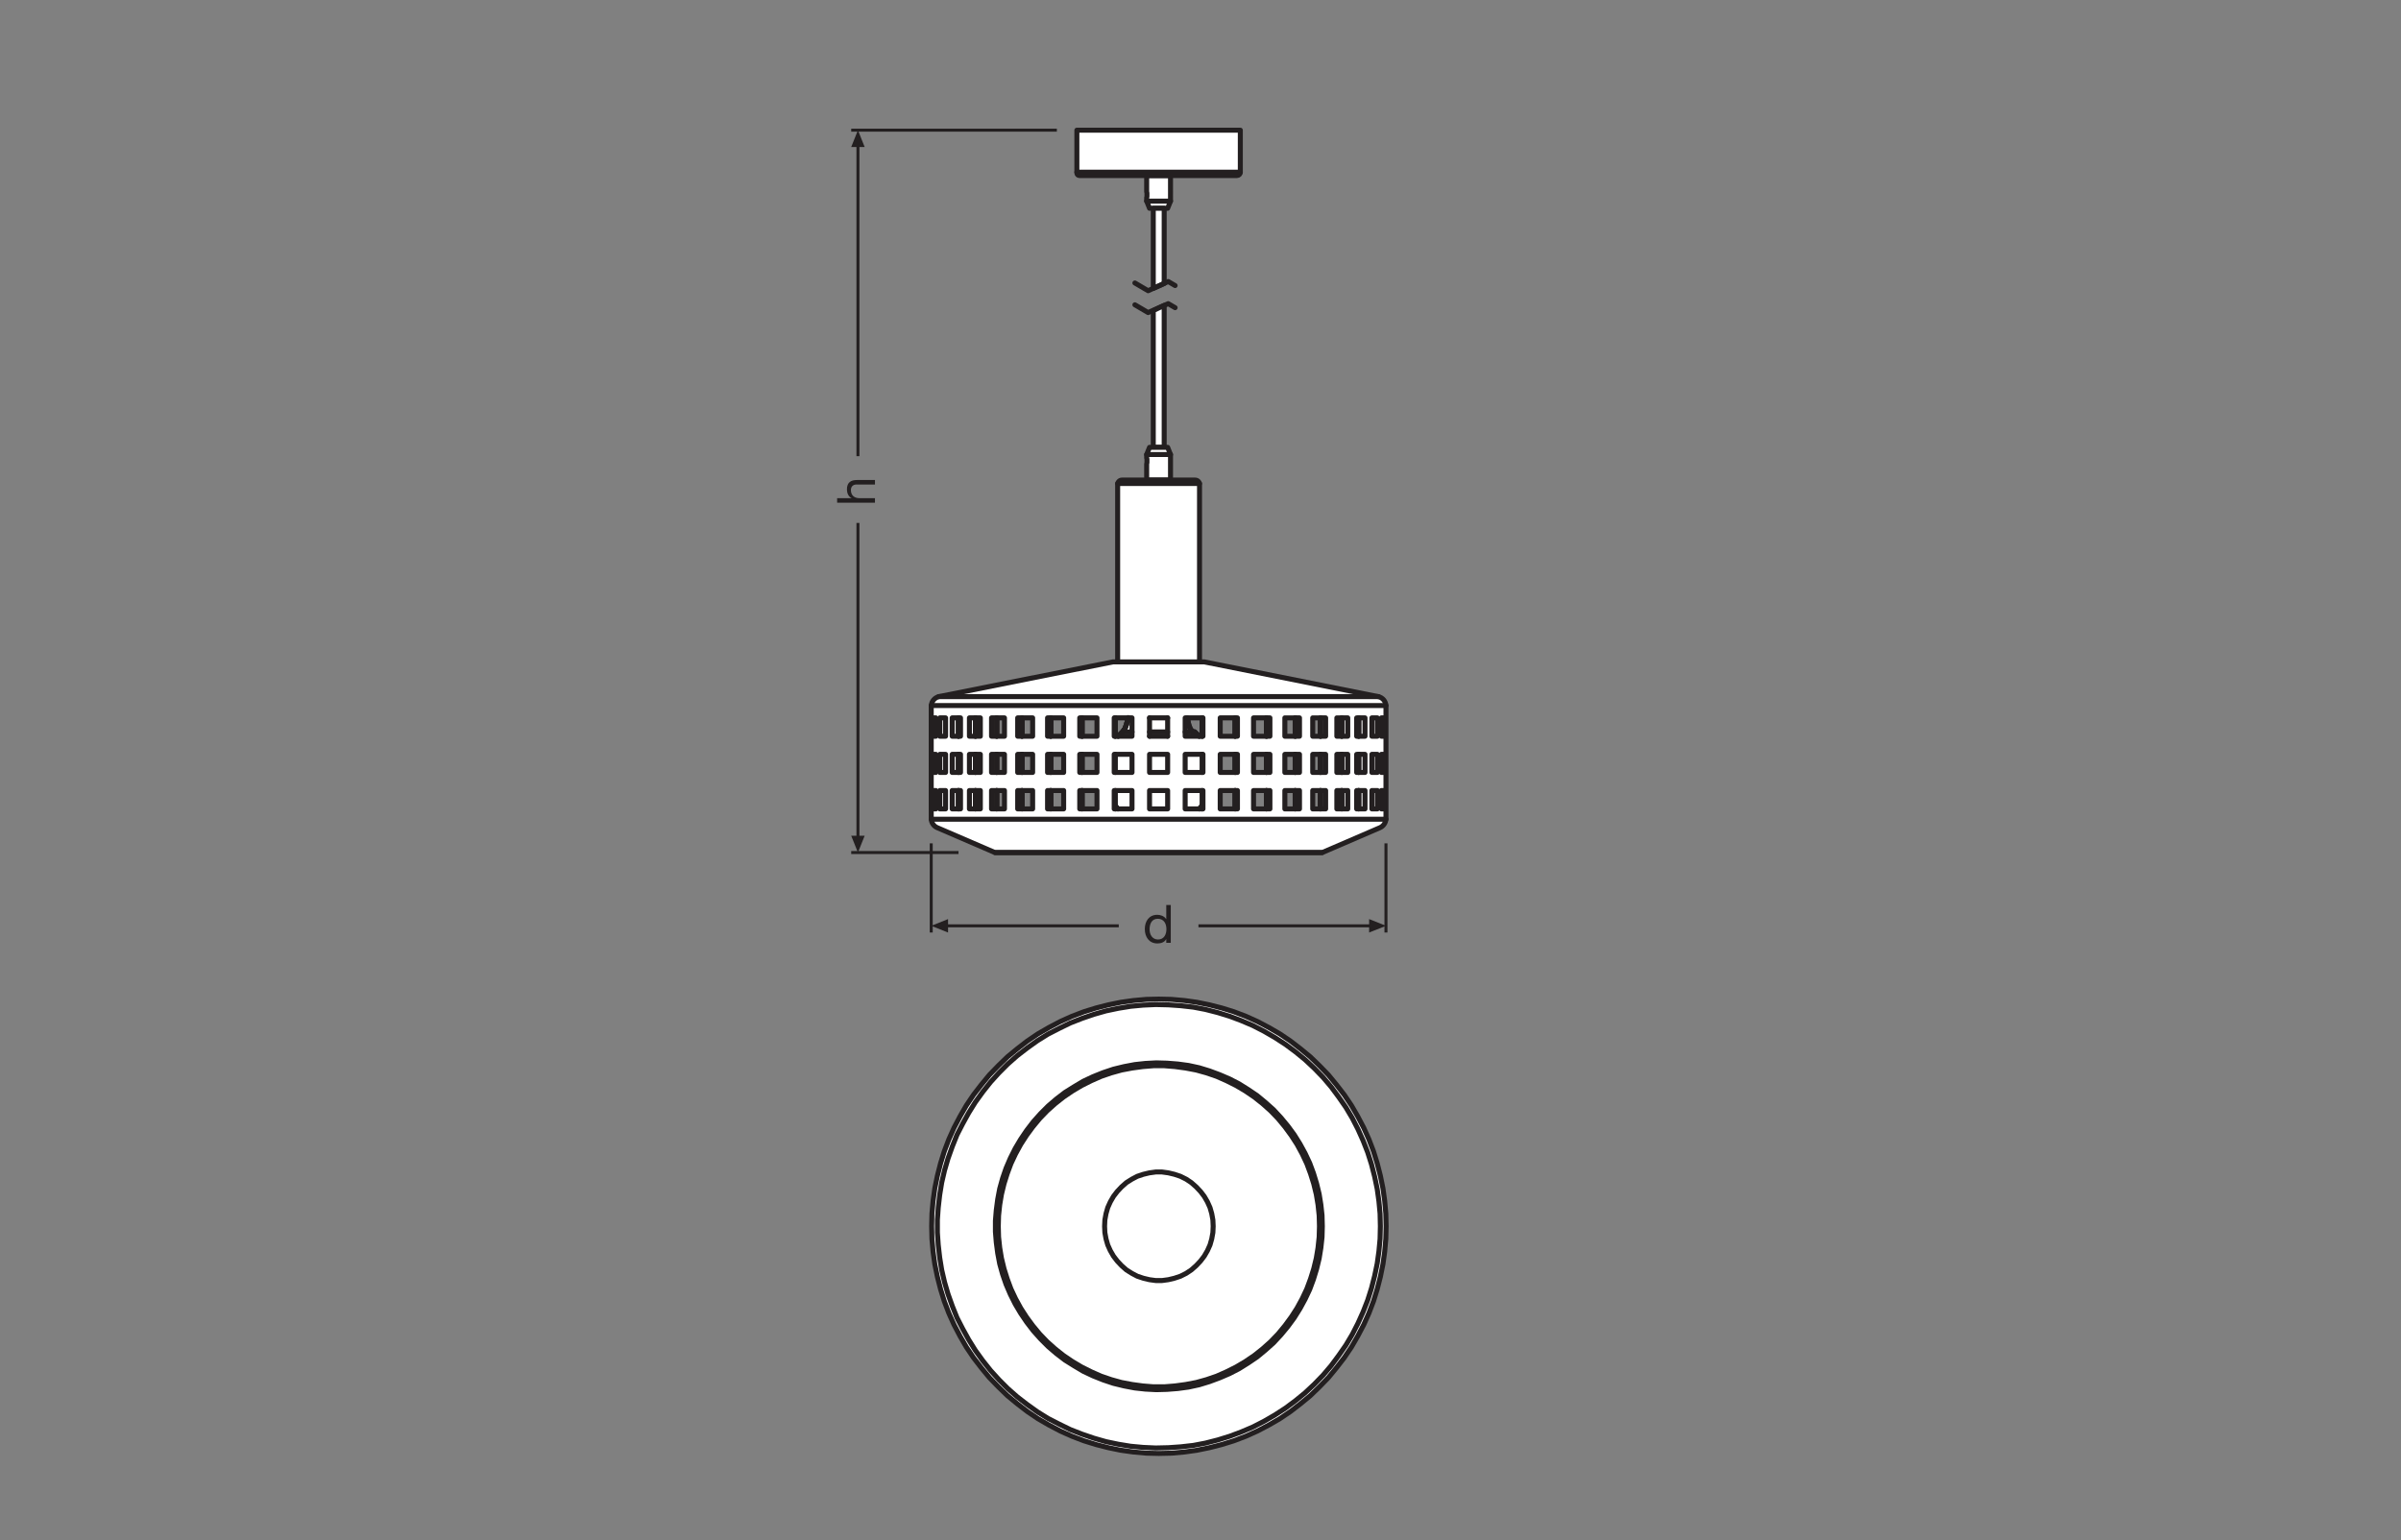 <?xml version="1.0" encoding="UTF-8" standalone="no"?>
<!-- Created with Inkscape (http://www.inkscape.org/) -->

<svg
   version="1.1"
   id="svg2"
   xml:space="preserve"
   width="453.543"
   height="291.024"
   viewBox="0 0 453.543 291.024"
   sodipodi:docname="PG_DAM_WORKFLOW-311445_DECOR_CLAY_WINDOWS_PENDANT_1XE27_ml_k_02.pdf"
   xmlns:inkscape="http://www.inkscape.org/namespaces/inkscape"
   xmlns:sodipodi="http://sodipodi.sourceforge.net/DTD/sodipodi-0.dtd"
   xmlns="http://www.w3.org/2000/svg"
   xmlns:svg="http://www.w3.org/2000/svg"><rect x="0" y="0" width="453.543" height="291.024" fill="#808080" stroke="none"/><defs
     id="defs6"><clipPath
       clipPathUnits="userSpaceOnUse"
       id="clipPath52"><path
         d="M 0,218.268 H 340.157 V 0 H 0 Z"
         id="path50" /></clipPath><clipPath
       clipPathUnits="userSpaceOnUse"
       id="clipPath340"><path
         d="M 0,218.268 H 340.157 V 0 H 0 Z"
         id="path338" /></clipPath></defs><sodipodi:namedview
     id="namedview4"
     pagecolor="#ffffff"
     bordercolor="#666666"
     borderopacity="1.0"
     inkscape:pageshadow="2"
     inkscape:pageopacity="0.0"
     inkscape:pagecheckerboard="0" /><g
     id="g8"
     inkscape:groupmode="layer"
     inkscape:label="PG_DAM_WORKFLOW-311445_DECOR_CLAY_WINDOWS_PENDANT_1XE27_ml_k_02"
     transform="matrix(1.333,0,0,-1.333,0,291.024)"><g
       id="g10"
       transform="translate(196.424,44.496)"><path
         d="m 0,0 -0.041,1.791 -0.163,1.832 -0.244,1.751 -0.366,1.791 -0.448,1.75 -0.529,1.71 -0.652,1.71 -0.732,1.628 -0.855,1.628 -0.896,1.547 -1.017,1.507 -1.1,1.424 -1.139,1.384 -1.262,1.303 -1.303,1.262 -1.384,1.14 -1.425,1.099 -1.506,1.018 -1.547,0.895 -1.628,0.855 -1.629,0.733 -1.71,0.651 -1.709,0.53 -1.751,0.447 -1.791,0.367 -1.75,0.244 -1.832,0.163 -1.792,0.041 -1.791,-0.041 -1.832,-0.163 -1.75,-0.244 -1.791,-0.367 -1.751,-0.447 -1.709,-0.53 -1.71,-0.651 -1.629,-0.733 -1.628,-0.855 -1.547,-0.895 -1.506,-1.018 -1.425,-1.099 -1.384,-1.14 -1.303,-1.262 -1.262,-1.303 -1.139,-1.384 -1.1,-1.424 -1.017,-1.507 -0.896,-1.547 -0.855,-1.628 -0.732,-1.628 -0.652,-1.71 -0.529,-1.71 -0.448,-1.75 L -63.953,5.374 -64.197,3.623 -64.36,1.791 -64.401,0 l 0.041,-1.791 0.163,-1.832 0.244,-1.751 0.366,-1.791 0.448,-1.75 0.529,-1.71 0.652,-1.71 0.732,-1.628 0.855,-1.628 0.896,-1.547 1.017,-1.507 1.1,-1.424 1.139,-1.384 1.262,-1.303 1.303,-1.262 1.384,-1.14 1.425,-1.099 1.506,-1.018 1.547,-0.895 1.628,-0.855 1.629,-0.733 1.71,-0.651 1.709,-0.53 1.751,-0.447 1.791,-0.367 1.75,-0.244 1.832,-0.163 1.791,-0.041 1.792,0.041 1.832,0.163 1.75,0.244 1.791,0.367 1.751,0.447 1.709,0.53 1.71,0.651 1.629,0.733 1.628,0.855 1.547,0.895 1.506,1.018 1.425,1.099 1.384,1.14 1.303,1.262 1.262,1.303 1.139,1.384 1.1,1.424 1.017,1.507 0.896,1.547 0.855,1.628 0.732,1.628 0.652,1.71 0.529,1.71 0.448,1.75 0.366,1.791 0.244,1.751 0.163,1.832 z"
         style="fill:#ffffff;fill-opacity:1;fill-rule:nonzero;stroke:none"
         id="path12" /></g><g
       id="g14"
       transform="translate(196.424,44.496)"><path
         d="m 0,0 -0.041,1.791 -0.163,1.832 -0.244,1.751 -0.366,1.791 -0.448,1.75 -0.529,1.71 -0.652,1.71 -0.732,1.628 -0.855,1.628 -0.896,1.547 -1.017,1.507 -1.1,1.424 -1.139,1.384 -1.262,1.303 -1.303,1.262 -1.384,1.14 -1.425,1.099 -1.506,1.018 -1.547,0.895 -1.628,0.855 -1.629,0.733 -1.71,0.651 -1.709,0.53 -1.751,0.447 -1.791,0.367 -1.75,0.244 -1.832,0.163 -1.792,0.041 -1.791,-0.041 -1.832,-0.163 -1.75,-0.244 -1.791,-0.367 -1.751,-0.447 -1.709,-0.53 -1.71,-0.651 -1.629,-0.733 -1.628,-0.855 -1.547,-0.895 -1.506,-1.018 -1.425,-1.099 -1.384,-1.14 -1.303,-1.262 -1.262,-1.303 -1.139,-1.384 -1.1,-1.424 -1.017,-1.507 -0.896,-1.547 -0.855,-1.628 -0.732,-1.628 -0.652,-1.71 -0.529,-1.71 -0.448,-1.75 L -63.953,5.374 -64.197,3.623 -64.36,1.791 -64.401,0 l 0.041,-1.791 0.163,-1.832 0.244,-1.751 0.366,-1.791 0.448,-1.75 0.529,-1.71 0.652,-1.71 0.732,-1.628 0.855,-1.628 0.896,-1.547 1.017,-1.507 1.1,-1.424 1.139,-1.384 1.262,-1.303 1.303,-1.262 1.384,-1.14 1.425,-1.099 1.506,-1.018 1.547,-0.895 1.628,-0.855 1.629,-0.733 1.71,-0.651 1.709,-0.53 1.751,-0.447 1.791,-0.367 1.75,-0.244 1.832,-0.163 1.791,-0.041 1.792,0.041 1.832,0.163 1.75,0.244 1.791,0.367 1.751,0.447 1.709,0.53 1.71,0.651 1.629,0.733 1.628,0.855 1.547,0.895 1.506,1.018 1.425,1.099 1.384,1.14 1.303,1.262 1.262,1.303 1.139,1.384 1.1,1.424 1.017,1.507 0.896,1.547 0.855,1.628 0.732,1.628 0.652,1.71 0.529,1.71 0.448,1.75 0.366,1.791 0.244,1.751 0.163,1.832 z"
         style="fill:none;stroke:#231f20;stroke-width:0.709;stroke-linecap:round;stroke-linejoin:round;stroke-miterlimit:10;stroke-dasharray:none;stroke-opacity:1"
         id="path16" /></g><g
       id="g18"
       transform="translate(171.917,44.496)"><path
         d="M 0,0 -0.041,0.896 -0.204,1.791 -0.448,2.646 -0.814,3.46 -1.262,4.234 -1.791,4.926 -2.402,5.577 -3.094,6.188 -3.827,6.676 -4.641,7.083 -5.496,7.368 -6.351,7.572 -7.246,7.694 H -8.142 L -9.037,7.572 -9.892,7.368 -10.747,7.083 -11.521,6.676 -12.294,6.188 -12.986,5.577 -13.597,4.926 -14.126,4.234 -14.574,3.46 -14.94,2.646 -15.184,1.791 -15.347,0.896 -15.388,0 l 0.041,-0.896 0.163,-0.895 0.244,-0.855 0.366,-0.814 0.448,-0.774 0.529,-0.692 0.611,-0.651 0.692,-0.611 0.773,-0.488 0.774,-0.407 0.855,-0.285 0.855,-0.204 0.895,-0.122 h 0.896 l 0.895,0.122 0.855,0.204 0.855,0.285 0.814,0.407 0.733,0.488 0.692,0.611 0.611,0.651 0.529,0.692 0.448,0.774 0.366,0.814 0.244,0.855 0.163,0.895 z"
         style="fill:none;stroke:#231f20;stroke-width:0.709;stroke-linecap:round;stroke-linejoin:round;stroke-miterlimit:10;stroke-dasharray:none;stroke-opacity:1"
         id="path20" /></g><g
       id="g22"
       transform="translate(195.609,44.496)"><path
         d="m 0,0 -0.041,1.791 -0.163,1.751 -0.244,1.75 -0.366,1.751 -0.448,1.75 -0.529,1.669 -0.652,1.669 -0.732,1.629 -0.814,1.587 -0.896,1.506 -1.018,1.466 -1.058,1.425 -1.14,1.343 -1.262,1.303 -1.303,1.221 -1.343,1.099 -1.425,1.059 -1.506,0.977 -1.547,0.895 -1.588,0.814 -1.628,0.692 -1.628,0.611 -1.71,0.529 -1.751,0.448 -1.709,0.326 -1.791,0.203 -1.751,0.122 -1.791,0.041 -1.791,-0.081 -1.751,-0.163 -1.75,-0.285 -1.751,-0.367 -1.709,-0.488 -1.67,-0.57 -1.669,-0.651 -1.587,-0.774 -1.588,-0.814 -1.506,-0.936 -1.425,-1.018 -1.425,-1.099 -1.343,-1.181 -1.262,-1.262 -1.181,-1.302 -1.099,-1.384 -1.058,-1.466 -0.936,-1.506 -0.855,-1.547 -0.814,-1.588 -0.652,-1.628 -0.61,-1.71 -0.489,-1.669 -0.407,-1.75 -0.285,-1.751 -0.204,-1.791 -0.122,-1.75 v -1.792 l 0.122,-1.75 0.204,-1.791 0.285,-1.751 0.407,-1.75 0.489,-1.669 0.61,-1.71 0.652,-1.628 0.814,-1.588 0.855,-1.547 0.936,-1.506 1.058,-1.466 1.099,-1.384 1.181,-1.302 1.262,-1.262 1.343,-1.181 1.425,-1.099 1.425,-1.018 1.506,-0.936 1.588,-0.814 1.587,-0.774 1.669,-0.651 1.67,-0.57 1.709,-0.488 1.751,-0.367 1.75,-0.285 1.751,-0.163 1.791,-0.081 1.791,0.041 1.751,0.122 1.791,0.203 1.709,0.326 1.751,0.448 1.71,0.529 1.628,0.611 1.628,0.692 1.588,0.814 1.547,0.895 1.506,0.977 1.425,1.059 1.343,1.099 1.303,1.221 1.262,1.303 1.14,1.343 1.058,1.425 1.018,1.466 0.896,1.506 0.814,1.588 0.732,1.628 0.652,1.669 0.529,1.669 0.448,1.75 0.366,1.751 0.244,1.75 0.163,1.751 z"
         style="fill:none;stroke:#231f20;stroke-width:0.709;stroke-linecap:round;stroke-linejoin:round;stroke-miterlimit:10;stroke-dasharray:none;stroke-opacity:1"
         id="path24" /></g><g
       id="g26"
       transform="translate(187.386,44.496)"><path
         d="m 0,0 -0.041,1.547 -0.163,1.506 -0.244,1.506 -0.366,1.507 -0.448,1.465 -0.529,1.425 -0.652,1.384 -0.732,1.343 -0.814,1.303 -0.896,1.221 -0.977,1.181 -1.058,1.14 -1.14,1.017 -1.181,0.977 -1.262,0.855 -1.302,0.814 -1.344,0.693 -1.425,0.61 -1.424,0.529 -1.466,0.448 -1.506,0.326 -1.506,0.203 -1.547,0.122 -1.507,0.041 -1.546,-0.081 -1.507,-0.163 -1.506,-0.285 -1.506,-0.366 -1.466,-0.489 -1.424,-0.57 -1.385,-0.651 -1.302,-0.774 -1.303,-0.814 -1.221,-0.936 -1.14,-0.977 -1.099,-1.099 -1.018,-1.14 -0.936,-1.221 -0.855,-1.262 -0.773,-1.303 -0.693,-1.384 -0.61,-1.425 -0.489,-1.425 -0.407,-1.465 -0.285,-1.506 -0.203,-1.547 -0.122,-1.507 v -1.546 l 0.122,-1.507 0.203,-1.547 0.285,-1.506 0.407,-1.465 0.489,-1.425 0.61,-1.425 0.693,-1.384 0.773,-1.303 0.855,-1.262 0.936,-1.221 1.018,-1.14 1.099,-1.099 1.14,-0.977 1.221,-0.936 1.303,-0.814 1.302,-0.774 1.385,-0.651 1.424,-0.57 1.466,-0.489 1.506,-0.366 1.506,-0.285 1.507,-0.163 1.546,-0.081 1.507,0.041 1.547,0.122 1.506,0.203 1.506,0.326 1.466,0.448 1.424,0.529 1.425,0.611 1.344,0.692 1.302,0.814 1.262,0.855 1.181,0.977 1.14,1.017 1.058,1.14 0.977,1.181 0.896,1.221 0.814,1.303 0.732,1.343 0.652,1.384 0.529,1.425 0.448,1.465 0.366,1.507 0.244,1.506 0.163,1.506 z"
         style="fill:none;stroke:#231f20;stroke-width:0.709;stroke-linecap:round;stroke-linejoin:round;stroke-miterlimit:10;stroke-dasharray:none;stroke-opacity:1"
         id="path28" /></g><g
       id="g30"
       transform="translate(186.979,44.496)"><path
         d="m 0,0 -0.041,1.506 -0.163,1.547 -0.244,1.466 -0.366,1.506 -0.448,1.425 -0.529,1.424 -0.652,1.385 -0.732,1.343 -0.814,1.262 -0.896,1.221 -0.977,1.181 -1.058,1.099 -1.14,1.018 -1.181,0.936 -1.262,0.855 -1.303,0.773 -1.384,0.692 -1.384,0.611 -1.424,0.488 -1.466,0.407 -1.506,0.285 -1.506,0.204 -1.507,0.122 h -1.547 l -1.506,-0.122 -1.506,-0.204 -1.506,-0.285 -1.466,-0.407 -1.425,-0.488 -1.384,-0.611 -1.384,-0.692 -1.302,-0.773 -1.262,-0.855 -1.181,-0.936 -1.14,-1.018 -1.058,-1.099 -0.977,-1.181 -0.896,-1.221 -0.814,-1.262 L -43.07,10.259 -43.721,8.874 -44.25,7.45 -44.698,6.025 -45.064,4.519 -45.309,3.053 -45.472,1.506 -45.512,0 l 0.04,-1.506 0.163,-1.547 0.245,-1.466 0.366,-1.506 0.448,-1.425 0.529,-1.424 0.651,-1.385 0.733,-1.343 0.814,-1.262 0.896,-1.221 0.977,-1.181 1.058,-1.099 1.14,-1.018 1.181,-0.936 1.262,-0.855 1.302,-0.773 1.384,-0.692 1.384,-0.611 1.425,-0.488 1.466,-0.407 1.506,-0.285 1.506,-0.204 1.506,-0.122 h 1.547 l 1.507,0.122 1.506,0.204 1.506,0.285 1.466,0.407 1.424,0.488 1.384,0.611 1.384,0.692 1.303,0.773 1.262,0.855 1.181,0.936 1.14,1.018 1.058,1.099 0.977,1.181 0.896,1.221 0.814,1.262 0.732,1.343 0.652,1.385 0.529,1.424 0.448,1.425 0.366,1.506 0.244,1.466 0.163,1.547 z"
         style="fill:none;stroke:#231f20;stroke-width:0.709;stroke-linecap:round;stroke-linejoin:round;stroke-miterlimit:10;stroke-dasharray:none;stroke-opacity:1"
         id="path32" /></g><g
       id="g34"
       transform="translate(162.493,193.437)"><path
         d="M 0,0 V -2.28 L 0.041,-2.483 V -2.727 -2.972 L 0,-3.135 v -0.488 l 0.407,-1.018 h 2.565 l 0.407,1.018 V 0 Z"
         style="fill:#ffffff;fill-opacity:1;fill-rule:nonzero;stroke:none"
         id="path36" /></g><g
       id="g38"
       transform="translate(162.493,193.437)"><path
         d="M 0,0 V -2.28 L 0.041,-2.483 V -2.727 -2.972 L 0,-3.135 v -0.488 l 0.407,-1.018 h 2.565 l 0.407,1.018 V 0 Z"
         style="fill:none;stroke:#231f20;stroke-width:0.709;stroke-linecap:round;stroke-linejoin:round;stroke-miterlimit:10;stroke-dasharray:none;stroke-opacity:1"
         id="path40" /></g><g
       id="g42"
       transform="translate(165.872,189.814)"><path
         d="M 0,0 H -0.041 -3.379"
         style="fill:none;stroke:#231f20;stroke-width:0.709;stroke-linecap:round;stroke-linejoin:round;stroke-miterlimit:10;stroke-dasharray:none;stroke-opacity:1"
         id="path44" /></g><g
       id="g46"><g
         id="g48"
         clip-path="url(#clipPath52)"><g
           id="g54"
           transform="translate(175.291,193.437)"><path
             d="m 0,0 h -22.326 c -0.201,0 -0.364,0.163 -0.364,0.364 V 6.432 H 0.473 V 0.473 C 0.473,0.212 0.261,0 0,0"
             style="fill:#ffffff;fill-opacity:1;fill-rule:nonzero;stroke:none"
             id="path56" /></g><g
           id="g58"
           transform="translate(175.291,193.437)"><path
             d="m 0,0 h -22.326 c -0.201,0 -0.364,0.163 -0.364,0.364 V 6.432 H 0.473 V 0.473 C 0.473,0.212 0.261,0 0,0 Z"
             style="fill:none;stroke:#231f20;stroke-width:0.709;stroke-linecap:round;stroke-linejoin:round;stroke-miterlimit:10;stroke-dasharray:none;stroke-opacity:1"
             id="path60" /></g><g
           id="g62"
           transform="translate(152.601,193.915)"><path
             d="M 0,0 H 23.163"
             style="fill:none;stroke:#231f20;stroke-width:0.709;stroke-linecap:round;stroke-linejoin:round;stroke-miterlimit:10;stroke-dasharray:none;stroke-opacity:1"
             id="path64" /></g><g
           id="g66"
           transform="translate(163.429,177.437)"><path
             d="M 0,0 V 11.359 H 1.547 V 0.692 Z"
             style="fill:#ffffff;fill-opacity:1;fill-rule:nonzero;stroke:none"
             id="path68" /></g><g
           id="g70"
           transform="translate(163.429,177.437)"><path
             d="M 0,0 V 11.359 H 1.547 V 0.692 Z"
             style="fill:none;stroke:#231f20;stroke-width:0.709;stroke-linecap:round;stroke-linejoin:round;stroke-miterlimit:10;stroke-dasharray:none;stroke-opacity:1"
             id="path72" /></g><g
           id="g74"
           transform="translate(160.824,178.21)"><path
             d="m 0,0 1.873,-1.099 2.849,1.303 0.977,-0.57"
             style="fill:none;stroke:#231f20;stroke-width:0.709;stroke-linecap:round;stroke-linejoin:round;stroke-miterlimit:10;stroke-dasharray:none;stroke-opacity:1"
             id="path76" /></g><g
           id="g78"
           transform="translate(160.824,175.116)"><path
             d="m 0,0 1.873,-1.099 2.849,1.262 0.977,-0.57"
             style="fill:none;stroke:#231f20;stroke-width:0.709;stroke-linecap:round;stroke-linejoin:round;stroke-miterlimit:10;stroke-dasharray:none;stroke-opacity:1"
             id="path80" /></g><g
           id="g82"
           transform="translate(163.429,174.302)"><path
             d="M 0,0 V -19.392 H 1.547 V 0.733 Z"
             style="fill:#ffffff;fill-opacity:1;fill-rule:nonzero;stroke:none"
             id="path84" /></g><g
           id="g86"
           transform="translate(163.429,174.302)"><path
             d="M 0,0 V -19.392 H 1.547 V 0.733 Z"
             style="fill:none;stroke:#231f20;stroke-width:0.709;stroke-linecap:round;stroke-linejoin:round;stroke-miterlimit:10;stroke-dasharray:none;stroke-opacity:1"
             id="path88" /></g><g
           id="g90"
           transform="translate(162.493,150.27)"><path
             d="M 0,0 V 2.28 L 0.041,2.483 V 2.727 2.972 L 0,3.135 V 3.623 L 0.407,4.641 H 2.972 L 3.379,3.623 V 0 Z"
             style="fill:#ffffff;fill-opacity:1;fill-rule:nonzero;stroke:none"
             id="path92" /></g><g
           id="g94"
           transform="translate(162.493,150.27)"><path
             d="M 0,0 V 2.28 L 0.041,2.483 V 2.727 2.972 L 0,3.135 V 3.623 L 0.407,4.641 H 2.972 L 3.379,3.623 V 0 Z"
             style="fill:none;stroke:#231f20;stroke-width:0.709;stroke-linecap:round;stroke-linejoin:round;stroke-miterlimit:10;stroke-dasharray:none;stroke-opacity:1"
             id="path96" /></g><g
           id="g98"
           transform="translate(165.872,153.893)"><path
             d="M 0,0 H -0.041 -3.379"
             style="fill:none;stroke:#231f20;stroke-width:0.709;stroke-linecap:round;stroke-linejoin:round;stroke-miterlimit:10;stroke-dasharray:none;stroke-opacity:1"
             id="path100" /></g><path
           d="m 135.829,116.563 h 0.285 v -2.605 h -0.285 z m 0,-5.17 h 0.285 v -2.565 h -0.285 z m 0,-5.129 h 0.285 v -2.605 h -0.285 z m 2.402,10.299 h 0.692 v -2.605 h -0.692 z m 0,-5.17 h 0.692 v -2.565 h -0.692 z m 0,-5.129 h 0.692 v -2.605 h -0.692 z m 3.012,10.299 h 1.099 v -2.605 h -1.099 z m 0,-5.17 h 1.099 v -2.565 h -1.099 z m 0,-5.129 h 1.099 v -2.605 h -1.099 z m 3.583,10.299 h 1.506 v -2.605 h -1.506 z m 0,-5.17 h 1.506 v -2.565 h -1.506 z m 0,-5.129 h 1.506 v -2.605 h -1.506 z m 4.07,10.299 h 1.832 v -2.605 h -1.832 z m 0,-5.17 h 1.832 v -2.565 h -1.832 z m 0,-5.129 h 1.832 v -2.605 h -1.832 z m 4.438,10.299 h 2.117 v -2.605 h -2.117 z m 0,-5.17 h 2.117 v -2.565 h -2.117 z m 0,-5.129 h 2.117 v -2.605 h -2.117 z m 4.722,7.694 v 2.605 h 1.822 l -0.275,-1.018 -0.204,-0.529 -0.325,-0.448 -0.611,-0.57 v -0.04 z m 0,-9.852 0.04,-0.081 0.326,-0.367 h -0.366 z m 11.887,9.852 -0.041,0.04 -0.611,0.57 h -0.285 l -0.325,0.448 -0.204,0.529 -0.234,1.018 h 2.107 v -2.605 z m 0.122,-10.178 0.285,0.326 v -0.448 h -0.367 z m 2.849,12.783 h 2.117 v -2.605 h -2.117 z m 0,-5.17 h 2.117 v -2.565 h -2.117 z m 2.117,-7.735 h -2.117 v 2.605 h 2.117 z m 2.606,12.905 h 1.832 v -2.605 h -1.832 z m 0,-5.17 h 1.832 v -2.565 h -1.832 z m 1.832,-7.735 h -1.832 v 2.605 h 1.832 z m 2.605,12.905 h 1.465 v -2.605 h -1.465 z m 0,-5.17 h 1.465 v -2.565 h -1.465 z m 1.465,-7.735 h -1.465 v 2.605 h 1.465 z m 2.484,12.905 h 1.099 v -2.605 h -1.099 z m 0,-5.17 h 1.099 v -2.565 h -1.099 z m 1.099,-7.735 h -1.099 v 2.605 h 1.099 z m 2.32,12.905 h 0.692 v -2.605 h -0.692 z m 0,-5.17 h 0.692 v -2.565 h -0.692 z m 0.692,-7.735 h -0.692 v 2.605 h 0.692 z m 2.117,12.905 h 0.285 v -2.605 h -0.285 z m 0,-5.17 h 0.285 v -2.565 h -0.285 z m 0.285,-7.735 h -0.285 v 2.605 h 0.285 z m 3.864,14.655 c -0.041,0.611 -0.475,1.127 -1.075,1.262 -0.014,0.004 -0.028,0.007 -0.041,0.011 l -24.632,4.915 h -12.939 l -24.601,-4.909 c -0.024,-0.003 -0.048,-0.01 -0.068,-0.017 -0.594,-0.146 -1.025,-0.654 -1.076,-1.262 -0.003,-0.044 -0.006,-0.084 -0.006,-0.125 v -15.893 c 0,-0.034 0,-0.068 0.003,-0.102 0.037,-0.523 0.363,-0.984 0.848,-1.191 l 8.186,-3.531 h 46.367 l 8.165,3.521 c 0.492,0.21 0.821,0.675 0.865,1.201 0.004,0.04 0.007,0.085 0.007,0.125 v 15.904 c 0,0.03 0,0.061 -0.003,0.091"
           style="fill:#ffffff;fill-opacity:1;fill-rule:nonzero;stroke:none"
           id="path102" /><path
           d="m 135.829,116.563 h 0.285 v -2.605 h -0.285 z m 0,-5.17 h 0.285 v -2.565 h -0.285 z m 0,-5.129 h 0.285 v -2.605 h -0.285 z m 2.402,10.299 h 0.692 v -2.605 h -0.692 z m 0,-5.17 h 0.692 v -2.565 h -0.692 z m 0,-5.129 h 0.692 v -2.605 h -0.692 z m 3.012,10.299 h 1.099 v -2.605 h -1.099 z m 0,-5.17 h 1.099 v -2.565 h -1.099 z m 0,-5.129 h 1.099 v -2.605 h -1.099 z m 3.583,10.299 h 1.506 v -2.605 h -1.506 z m 0,-5.17 h 1.506 v -2.565 h -1.506 z m 0,-5.129 h 1.506 v -2.605 h -1.506 z m 4.07,10.299 h 1.832 v -2.605 h -1.832 z m 0,-5.17 h 1.832 v -2.565 h -1.832 z m 0,-5.129 h 1.832 v -2.605 h -1.832 z m 4.438,10.299 h 2.117 v -2.605 h -2.117 z m 0,-5.17 h 2.117 v -2.565 h -2.117 z m 0,-5.129 h 2.117 v -2.605 h -2.117 z m 4.722,7.694 v 2.605 h 1.822 l -0.275,-1.018 -0.204,-0.529 -0.325,-0.448 -0.611,-0.57 v -0.04 z m 0,-9.852 0.04,-0.081 0.326,-0.367 h -0.366 z m 11.887,9.852 -0.041,0.04 -0.611,0.57 h -0.285 l -0.325,0.448 -0.204,0.529 -0.234,1.018 h 2.107 v -2.605 z m 0.122,-10.178 0.285,0.326 v -0.448 h -0.367 z m 2.849,12.783 h 2.117 v -2.605 h -2.117 z m 0,-5.17 h 2.117 v -2.565 h -2.117 z m 2.117,-7.735 h -2.117 v 2.605 h 2.117 z m 2.606,12.905 h 1.832 v -2.605 h -1.832 z m 0,-5.17 h 1.832 v -2.565 h -1.832 z m 1.832,-7.735 h -1.832 v 2.605 h 1.832 z m 2.605,12.905 h 1.465 v -2.605 h -1.465 z m 0,-5.17 h 1.465 v -2.565 h -1.465 z m 1.465,-7.735 h -1.465 v 2.605 h 1.465 z m 2.484,12.905 h 1.099 v -2.605 h -1.099 z m 0,-5.17 h 1.099 v -2.565 h -1.099 z m 1.099,-7.735 h -1.099 v 2.605 h 1.099 z m 2.32,12.905 h 0.692 v -2.605 h -0.692 z m 0,-5.17 h 0.692 v -2.565 h -0.692 z m 0.692,-7.735 h -0.692 v 2.605 h 0.692 z m 2.117,12.905 h 0.285 v -2.605 h -0.285 z m 0,-5.17 h 0.285 v -2.565 h -0.285 z m 0.285,-7.735 h -0.285 v 2.605 h 0.285 z m 3.864,14.655 c -0.041,0.611 -0.475,1.127 -1.075,1.262 -0.014,0.004 -0.028,0.007 -0.041,0.011 l -24.632,4.915 h -12.939 l -24.601,-4.909 c -0.024,-0.003 -0.048,-0.01 -0.068,-0.017 -0.594,-0.146 -1.025,-0.654 -1.076,-1.262 -0.003,-0.044 -0.006,-0.084 -0.006,-0.125 v -15.893 c 0,-0.034 0,-0.068 0.003,-0.102 0.037,-0.523 0.363,-0.984 0.848,-1.191 l 8.186,-3.531 h 46.367 l 8.165,3.521 c 0.492,0.21 0.821,0.675 0.865,1.201 0.004,0.04 0.007,0.085 0.007,0.125 v 15.904 c 0,0.03 0,0.061 -0.003,0.091 z"
           style="fill:none;stroke:#231f20;stroke-width:0.709;stroke-linecap:round;stroke-linejoin:round;stroke-miterlimit:10;stroke-dasharray:none;stroke-opacity:1"
           id="path104" /><g
           id="g106"
           transform="translate(158.463,113.958)"><path
             d="m 0,0 v 0.041 l 0.611,0.57"
             style="fill:none;stroke:#231f20;stroke-width:0.709;stroke-linecap:round;stroke-linejoin:round;stroke-miterlimit:10;stroke-dasharray:none;stroke-opacity:1"
             id="path108" /></g><g
           id="g110"
           transform="translate(158.056,104.106)"><path
             d="M 0,0 0.041,-0.081 0.366,-0.448"
             style="fill:none;stroke:#231f20;stroke-width:0.709;stroke-linecap:round;stroke-linejoin:round;stroke-miterlimit:10;stroke-dasharray:none;stroke-opacity:1"
             id="path112" /></g><g
           id="g114"
           transform="translate(169.983,103.658)"><path
             d="M 0,0 0.081,0.122 0.366,0.448"
             style="fill:none;stroke:#231f20;stroke-width:0.709;stroke-linecap:round;stroke-linejoin:round;stroke-miterlimit:10;stroke-dasharray:none;stroke-opacity:1"
             id="path116" /></g><g
           id="g118"
           transform="translate(169.291,114.568)"><path
             d="m 0,0 0.611,-0.57 0.04,-0.041"
             style="fill:none;stroke:#231f20;stroke-width:0.709;stroke-linecap:round;stroke-linejoin:round;stroke-miterlimit:10;stroke-dasharray:none;stroke-opacity:1"
             id="path120" /></g><g
           id="g122"
           transform="translate(159.073,114.568)"><path
             d="m 0,0 0.326,0.448 0.203,0.529 0.275,1.018 0.01,0.04"
             style="fill:none;stroke:#231f20;stroke-width:0.709;stroke-linecap:round;stroke-linejoin:round;stroke-miterlimit:10;stroke-dasharray:none;stroke-opacity:1"
             id="path124" /></g><path
           d="m 195.752,113.958 h 0.407 v 2.605 h -0.407 z"
           style="fill:none;stroke:#231f20;stroke-width:0.709;stroke-linecap:round;stroke-linejoin:round;stroke-miterlimit:10;stroke-dasharray:none;stroke-opacity:1"
           id="path126" /><path
           d="m 194.409,113.958 h 0.773 v 2.605 h -0.773 z"
           style="fill:none;stroke:#231f20;stroke-width:0.709;stroke-linecap:round;stroke-linejoin:round;stroke-miterlimit:10;stroke-dasharray:none;stroke-opacity:1"
           id="path128" /><path
           d="m 193.432,113.958 h -0.896 v 2.605 h 0.896 z"
           style="fill:none;stroke:#231f20;stroke-width:0.709;stroke-linecap:round;stroke-linejoin:round;stroke-miterlimit:10;stroke-dasharray:none;stroke-opacity:1"
           id="path130" /><path
           d="m 190.989,113.958 h -0.855 v 2.605 h 0.855 z"
           style="fill:none;stroke:#231f20;stroke-width:0.709;stroke-linecap:round;stroke-linejoin:round;stroke-miterlimit:10;stroke-dasharray:none;stroke-opacity:1"
           id="path132" /><path
           d="m 187.854,113.958 h -0.733 v 2.605 h 0.733 z"
           style="fill:none;stroke:#231f20;stroke-width:0.709;stroke-linecap:round;stroke-linejoin:round;stroke-miterlimit:10;stroke-dasharray:none;stroke-opacity:1"
           id="path134" /><path
           d="m 184.15,113.958 h -0.611 v 2.605 h 0.611 z"
           style="fill:none;stroke:#231f20;stroke-width:0.709;stroke-linecap:round;stroke-linejoin:round;stroke-miterlimit:10;stroke-dasharray:none;stroke-opacity:1"
           id="path136" /><path
           d="m 179.957,113.958 h -0.488 v 2.605 h 0.488 z"
           style="fill:none;stroke:#231f20;stroke-width:0.709;stroke-linecap:round;stroke-linejoin:round;stroke-miterlimit:10;stroke-dasharray:none;stroke-opacity:1"
           id="path138" /><path
           d="m 175.357,113.958 h -0.326 v 2.605 h 0.326 z"
           style="fill:none;stroke:#231f20;stroke-width:0.709;stroke-linecap:round;stroke-linejoin:round;stroke-miterlimit:10;stroke-dasharray:none;stroke-opacity:1"
           id="path140" /><g
           id="g142"
           transform="translate(169.902,113.998)"><path
             d="m 0,0 0.041,-0.041 h -1.995 v 2.606 h 0.295 L -1.425,1.547 -1.221,1.018 -0.896,0.57 h 0.285 z"
             style="fill:none;stroke:#231f20;stroke-width:0.709;stroke-linecap:round;stroke-linejoin:round;stroke-miterlimit:10;stroke-dasharray:none;stroke-opacity:1"
             id="path144" /></g><path
           d="m 170.472,113.958 h -0.122 v 2.605 h 0.122 z"
           style="fill:none;stroke:#231f20;stroke-width:0.709;stroke-linecap:round;stroke-linejoin:round;stroke-miterlimit:10;stroke-dasharray:none;stroke-opacity:1"
           id="path146" /><g
           id="g148"
           transform="translate(165.465,116.563)"><path
             d="m 0,0 v -1.995 -0.61 m -2.565,0 V -1.995 0"
             style="fill:none;stroke:#231f20;stroke-width:0.709;stroke-linecap:round;stroke-linejoin:round;stroke-miterlimit:10;stroke-dasharray:none;stroke-opacity:1"
             id="path150" /></g><path
           d="m 157.893,116.563 h 0.163 v -2.605 h -0.163 z"
           style="fill:none;stroke:#231f20;stroke-width:0.709;stroke-linecap:round;stroke-linejoin:round;stroke-miterlimit:10;stroke-dasharray:none;stroke-opacity:1"
           id="path152" /><g
           id="g154"
           transform="translate(160.417,116.563)"><path
             d="m 0,0 v -2.605 h -1.954 v 0.04 l 0.611,0.57 0.325,0.448 0.204,0.529 L -0.539,0 Z"
             style="fill:none;stroke:#231f20;stroke-width:0.709;stroke-linecap:round;stroke-linejoin:round;stroke-miterlimit:10;stroke-dasharray:none;stroke-opacity:1"
             id="path156" /></g><path
           d="m 153.334,113.958 h -0.326 v 2.605 h 0.326 z"
           style="fill:none;stroke:#231f20;stroke-width:0.709;stroke-linecap:round;stroke-linejoin:round;stroke-miterlimit:10;stroke-dasharray:none;stroke-opacity:1"
           id="path158" /><path
           d="m 148.896,113.958 h -0.448 v 2.605 h 0.448 z"
           style="fill:none;stroke:#231f20;stroke-width:0.709;stroke-linecap:round;stroke-linejoin:round;stroke-miterlimit:10;stroke-dasharray:none;stroke-opacity:1"
           id="path160" /><path
           d="m 144.826,113.958 h -0.611 v 2.605 h 0.611 z"
           style="fill:none;stroke:#231f20;stroke-width:0.709;stroke-linecap:round;stroke-linejoin:round;stroke-miterlimit:10;stroke-dasharray:none;stroke-opacity:1"
           id="path162" /><path
           d="m 141.243,113.958 h -0.733 v 2.605 h 0.733 z"
           style="fill:none;stroke:#231f20;stroke-width:0.709;stroke-linecap:round;stroke-linejoin:round;stroke-miterlimit:10;stroke-dasharray:none;stroke-opacity:1"
           id="path164" /><path
           d="m 138.231,113.958 h -0.855 v 2.605 h 0.855 z"
           style="fill:none;stroke:#231f20;stroke-width:0.709;stroke-linecap:round;stroke-linejoin:round;stroke-miterlimit:10;stroke-dasharray:none;stroke-opacity:1"
           id="path166" /><path
           d="m 135.829,113.958 h -0.896 v 2.605 h 0.896 z"
           style="fill:none;stroke:#231f20;stroke-width:0.709;stroke-linecap:round;stroke-linejoin:round;stroke-miterlimit:10;stroke-dasharray:none;stroke-opacity:1"
           id="path168" /><path
           d="m 133.183,113.958 h 0.814 v 2.605 h -0.814 z"
           style="fill:none;stroke:#231f20;stroke-width:0.709;stroke-linecap:round;stroke-linejoin:round;stroke-miterlimit:10;stroke-dasharray:none;stroke-opacity:1"
           id="path170" /><path
           d="m 132.206,113.958 h 0.407 v 2.605 h -0.407 z"
           style="fill:none;stroke:#231f20;stroke-width:0.709;stroke-linecap:round;stroke-linejoin:round;stroke-miterlimit:10;stroke-dasharray:none;stroke-opacity:1"
           id="path172" /><path
           d="m 195.752,108.828 h 0.407 v 2.565 h -0.407 z"
           style="fill:none;stroke:#231f20;stroke-width:0.709;stroke-linecap:round;stroke-linejoin:round;stroke-miterlimit:10;stroke-dasharray:none;stroke-opacity:1"
           id="path174" /><path
           d="m 194.409,108.828 h 0.773 v 2.565 h -0.773 z"
           style="fill:none;stroke:#231f20;stroke-width:0.709;stroke-linecap:round;stroke-linejoin:round;stroke-miterlimit:10;stroke-dasharray:none;stroke-opacity:1"
           id="path176" /><path
           d="m 193.432,108.828 h -0.896 v 2.565 h 0.896 z"
           style="fill:none;stroke:#231f20;stroke-width:0.709;stroke-linecap:round;stroke-linejoin:round;stroke-miterlimit:10;stroke-dasharray:none;stroke-opacity:1"
           id="path178" /><path
           d="m 190.989,108.828 h -0.855 v 2.565 h 0.855 z"
           style="fill:none;stroke:#231f20;stroke-width:0.709;stroke-linecap:round;stroke-linejoin:round;stroke-miterlimit:10;stroke-dasharray:none;stroke-opacity:1"
           id="path180" /><path
           d="m 187.854,108.828 h -0.733 v 2.565 h 0.733 z"
           style="fill:none;stroke:#231f20;stroke-width:0.709;stroke-linecap:round;stroke-linejoin:round;stroke-miterlimit:10;stroke-dasharray:none;stroke-opacity:1"
           id="path182" /><path
           d="m 184.15,108.828 h -0.611 v 2.565 h 0.611 z"
           style="fill:none;stroke:#231f20;stroke-width:0.709;stroke-linecap:round;stroke-linejoin:round;stroke-miterlimit:10;stroke-dasharray:none;stroke-opacity:1"
           id="path184" /><path
           d="m 179.957,108.828 h -0.488 v 2.565 h 0.488 z"
           style="fill:none;stroke:#231f20;stroke-width:0.709;stroke-linecap:round;stroke-linejoin:round;stroke-miterlimit:10;stroke-dasharray:none;stroke-opacity:1"
           id="path186" /><path
           d="m 175.357,108.828 h -0.326 v 2.565 h 0.326 z"
           style="fill:none;stroke:#231f20;stroke-width:0.709;stroke-linecap:round;stroke-linejoin:round;stroke-miterlimit:10;stroke-dasharray:none;stroke-opacity:1"
           id="path188" /><path
           d="m 167.948,108.828 h 2.524 v 2.565 h -2.524 z"
           style="fill:none;stroke:#231f20;stroke-width:0.709;stroke-linecap:round;stroke-linejoin:round;stroke-miterlimit:10;stroke-dasharray:none;stroke-opacity:1"
           id="path190" /><path
           d="m 162.9,108.828 h 2.565 v 2.565 H 162.9 Z"
           style="fill:none;stroke:#231f20;stroke-width:0.709;stroke-linecap:round;stroke-linejoin:round;stroke-miterlimit:10;stroke-dasharray:none;stroke-opacity:1"
           id="path192" /><path
           d="m 157.893,108.828 h 2.524 v 2.565 h -2.524 z"
           style="fill:none;stroke:#231f20;stroke-width:0.709;stroke-linecap:round;stroke-linejoin:round;stroke-miterlimit:10;stroke-dasharray:none;stroke-opacity:1"
           id="path194" /><path
           d="m 153.334,108.828 h -0.326 v 2.565 h 0.326 z"
           style="fill:none;stroke:#231f20;stroke-width:0.709;stroke-linecap:round;stroke-linejoin:round;stroke-miterlimit:10;stroke-dasharray:none;stroke-opacity:1"
           id="path196" /><path
           d="m 148.896,108.828 h -0.448 v 2.565 h 0.448 z"
           style="fill:none;stroke:#231f20;stroke-width:0.709;stroke-linecap:round;stroke-linejoin:round;stroke-miterlimit:10;stroke-dasharray:none;stroke-opacity:1"
           id="path198" /><path
           d="m 144.826,108.828 h -0.611 v 2.565 h 0.611 z"
           style="fill:none;stroke:#231f20;stroke-width:0.709;stroke-linecap:round;stroke-linejoin:round;stroke-miterlimit:10;stroke-dasharray:none;stroke-opacity:1"
           id="path200" /><path
           d="m 141.243,108.828 h -0.733 v 2.565 h 0.733 z"
           style="fill:none;stroke:#231f20;stroke-width:0.709;stroke-linecap:round;stroke-linejoin:round;stroke-miterlimit:10;stroke-dasharray:none;stroke-opacity:1"
           id="path202" /><path
           d="m 138.231,108.828 h -0.855 v 2.565 h 0.855 z"
           style="fill:none;stroke:#231f20;stroke-width:0.709;stroke-linecap:round;stroke-linejoin:round;stroke-miterlimit:10;stroke-dasharray:none;stroke-opacity:1"
           id="path204" /><path
           d="m 135.829,108.828 h -0.896 v 2.565 h 0.896 z"
           style="fill:none;stroke:#231f20;stroke-width:0.709;stroke-linecap:round;stroke-linejoin:round;stroke-miterlimit:10;stroke-dasharray:none;stroke-opacity:1"
           id="path206" /><path
           d="m 133.183,108.828 h 0.814 v 2.565 h -0.814 z"
           style="fill:none;stroke:#231f20;stroke-width:0.709;stroke-linecap:round;stroke-linejoin:round;stroke-miterlimit:10;stroke-dasharray:none;stroke-opacity:1"
           id="path208" /><path
           d="m 132.206,108.828 h 0.407 v 2.565 h -0.407 z"
           style="fill:none;stroke:#231f20;stroke-width:0.709;stroke-linecap:round;stroke-linejoin:round;stroke-miterlimit:10;stroke-dasharray:none;stroke-opacity:1"
           id="path210" /><path
           d="m 195.752,103.658 h 0.407 v 2.605 h -0.407 z"
           style="fill:none;stroke:#231f20;stroke-width:0.709;stroke-linecap:round;stroke-linejoin:round;stroke-miterlimit:10;stroke-dasharray:none;stroke-opacity:1"
           id="path212" /><path
           d="m 194.409,103.658 h 0.773 v 2.605 h -0.773 z"
           style="fill:none;stroke:#231f20;stroke-width:0.709;stroke-linecap:round;stroke-linejoin:round;stroke-miterlimit:10;stroke-dasharray:none;stroke-opacity:1"
           id="path214" /><path
           d="m 193.432,103.658 h -0.896 v 2.605 h 0.896 z"
           style="fill:none;stroke:#231f20;stroke-width:0.709;stroke-linecap:round;stroke-linejoin:round;stroke-miterlimit:10;stroke-dasharray:none;stroke-opacity:1"
           id="path216" /><path
           d="m 190.989,103.658 h -0.855 v 2.605 h 0.855 z"
           style="fill:none;stroke:#231f20;stroke-width:0.709;stroke-linecap:round;stroke-linejoin:round;stroke-miterlimit:10;stroke-dasharray:none;stroke-opacity:1"
           id="path218" /><path
           d="m 187.854,103.658 h -0.733 v 2.605 h 0.733 z"
           style="fill:none;stroke:#231f20;stroke-width:0.709;stroke-linecap:round;stroke-linejoin:round;stroke-miterlimit:10;stroke-dasharray:none;stroke-opacity:1"
           id="path220" /><path
           d="m 184.15,103.658 h -0.611 v 2.605 h 0.611 z"
           style="fill:none;stroke:#231f20;stroke-width:0.709;stroke-linecap:round;stroke-linejoin:round;stroke-miterlimit:10;stroke-dasharray:none;stroke-opacity:1"
           id="path222" /><path
           d="m 179.957,103.658 h -0.488 v 2.605 h 0.488 z"
           style="fill:none;stroke:#231f20;stroke-width:0.709;stroke-linecap:round;stroke-linejoin:round;stroke-miterlimit:10;stroke-dasharray:none;stroke-opacity:1"
           id="path224" /><path
           d="m 175.357,103.658 h -0.326 v 2.605 h 0.326 z"
           style="fill:none;stroke:#231f20;stroke-width:0.709;stroke-linecap:round;stroke-linejoin:round;stroke-miterlimit:10;stroke-dasharray:none;stroke-opacity:1"
           id="path226" /><g
           id="g228"
           transform="translate(170.472,106.264)"><path
             d="m 0,0 v -2.605 h -0.122 v 0.447 L -0.407,-2.483 -0.489,-2.605 H -2.524 V 0 Z"
             style="fill:none;stroke:#231f20;stroke-width:0.709;stroke-linecap:round;stroke-linejoin:round;stroke-miterlimit:10;stroke-dasharray:none;stroke-opacity:1"
             id="path230" /></g><path
           d="m 162.9,103.658 h 2.565 v 2.605 H 162.9 Z"
           style="fill:none;stroke:#231f20;stroke-width:0.709;stroke-linecap:round;stroke-linejoin:round;stroke-miterlimit:10;stroke-dasharray:none;stroke-opacity:1"
           id="path232" /><g
           id="g234"
           transform="translate(160.417,106.264)"><path
             d="m 0,0 v -2.605 h -1.995 l -0.325,0.366 -0.041,0.081 V -2.605 H -2.524 V 0 Z"
             style="fill:none;stroke:#231f20;stroke-width:0.709;stroke-linecap:round;stroke-linejoin:round;stroke-miterlimit:10;stroke-dasharray:none;stroke-opacity:1"
             id="path236" /></g><path
           d="m 153.334,103.658 h -0.326 v 2.605 h 0.326 z"
           style="fill:none;stroke:#231f20;stroke-width:0.709;stroke-linecap:round;stroke-linejoin:round;stroke-miterlimit:10;stroke-dasharray:none;stroke-opacity:1"
           id="path238" /><path
           d="m 148.896,103.658 h -0.448 v 2.605 h 0.448 z"
           style="fill:none;stroke:#231f20;stroke-width:0.709;stroke-linecap:round;stroke-linejoin:round;stroke-miterlimit:10;stroke-dasharray:none;stroke-opacity:1"
           id="path240" /><path
           d="m 144.826,103.658 h -0.611 v 2.605 h 0.611 z"
           style="fill:none;stroke:#231f20;stroke-width:0.709;stroke-linecap:round;stroke-linejoin:round;stroke-miterlimit:10;stroke-dasharray:none;stroke-opacity:1"
           id="path242" /><path
           d="m 141.243,103.658 h -0.733 v 2.605 h 0.733 z"
           style="fill:none;stroke:#231f20;stroke-width:0.709;stroke-linecap:round;stroke-linejoin:round;stroke-miterlimit:10;stroke-dasharray:none;stroke-opacity:1"
           id="path244" /><path
           d="m 138.231,103.658 h -0.855 v 2.605 h 0.855 z"
           style="fill:none;stroke:#231f20;stroke-width:0.709;stroke-linecap:round;stroke-linejoin:round;stroke-miterlimit:10;stroke-dasharray:none;stroke-opacity:1"
           id="path246" /><path
           d="m 135.829,103.658 h -0.896 v 2.605 h 0.896 z"
           style="fill:none;stroke:#231f20;stroke-width:0.709;stroke-linecap:round;stroke-linejoin:round;stroke-miterlimit:10;stroke-dasharray:none;stroke-opacity:1"
           id="path248" /><path
           d="m 133.183,103.658 h 0.814 v 2.605 h -0.814 z"
           style="fill:none;stroke:#231f20;stroke-width:0.709;stroke-linecap:round;stroke-linejoin:round;stroke-miterlimit:10;stroke-dasharray:none;stroke-opacity:1"
           id="path250" /><path
           d="m 132.206,103.658 h 0.407 v 2.605 h -0.407 z"
           style="fill:none;stroke:#231f20;stroke-width:0.709;stroke-linecap:round;stroke-linejoin:round;stroke-miterlimit:10;stroke-dasharray:none;stroke-opacity:1"
           id="path252" /><g
           id="g254"
           transform="translate(165.465,113.958)"><path
             d="M 0,0 H -2.565 M 0,2.605 H -2.565 M -7.409,0 v 2.605 m 0,-7.734 v 2.564 m 0,-5.129 v -2.157 -0.448 m 12.294,0 v 0.448 2.157 m 0,2.565 v 2.564 m 0,2.565 v 2.605 m 17.016,-19.092 h -46.367 m -5.17,6.188 v 2.605 m 2.402,-2.605 v 2.605 m 3.012,-2.605 v 2.605 m 3.583,-2.605 v 2.605 m 4.071,-2.605 v 2.605 m 4.437,-2.605 v 2.605 m 21.698,-2.605 v 2.605 m 4.437,-2.605 v 2.605 m 4.071,-2.605 v 2.605 m 3.582,-2.605 v 2.605 m 3.012,-2.605 v 2.605 m 2.402,-2.605 v 2.605 m -56.707,2.565 v 2.564 m 2.402,-2.564 v 2.564 m 3.012,-2.564 v 2.564 m 3.583,-2.564 v 2.564 m 4.071,-2.564 v 2.564 m 4.437,-2.564 v 2.564 M 9.567,-5.129 v 2.564 m 4.437,-2.564 v 2.564 m 4.071,-2.564 v 2.564 m 3.582,-2.564 v 2.564 m 3.012,-2.564 v 2.564 m 2.402,-2.564 v 2.564 M -29.636,0 V 2.605 M -27.234,0 V 2.605 M -24.222,0 V 2.605 M -20.639,0 V 2.605 M -16.568,0 V 2.605 M -12.131,0 V 2.605 M 9.567,0 V 2.605 M 14.004,0 V 2.605 M 18.075,0 V 2.605 M 21.657,0 V 2.605 M 24.669,0 V 2.605 M 27.071,0 v 2.605"
             style="fill:none;stroke:#231f20;stroke-width:0.709;stroke-linecap:round;stroke-linejoin:round;stroke-miterlimit:10;stroke-dasharray:none;stroke-opacity:1"
             id="path256" /></g><g
           id="g258"
           transform="translate(133.02,119.575)"><path
             d="m 0,0 h 0.024 62.281 0.02 M -1.058,-1.262 h 0.006 64.432 0.003 M -1.058,-17.383 h 0.003 64.432 0.006"
             style="fill:none;stroke:#231f20;stroke-width:0.709;stroke-linecap:round;stroke-linejoin:round;stroke-miterlimit:10;stroke-dasharray:none;stroke-opacity:1"
             id="path260" /></g><g
           id="g262"
           transform="translate(167.948,114.568)"><path
             d="m 0,0 h 0.326 0.285 0.244 0.203 0.245 0.04"
             style="fill:none;stroke:#231f20;stroke-width:0.709;stroke-linecap:round;stroke-linejoin:round;stroke-miterlimit:10;stroke-dasharray:none;stroke-opacity:1"
             id="path264" /></g><g
           id="g266"
           transform="translate(165.465,114.568)"><path
             d="M 0,0 H -2.565"
             style="fill:none;stroke:#231f20;stroke-width:0.709;stroke-linecap:round;stroke-linejoin:round;stroke-miterlimit:10;stroke-dasharray:none;stroke-opacity:1"
             id="path268" /></g><g
           id="g270"
           transform="translate(160.417,114.568)"><path
             d="M 0,0 H -0.326 -0.57 -1.018 -1.181 -1.262 -1.343"
             style="fill:none;stroke:#231f20;stroke-width:0.709;stroke-linecap:round;stroke-linejoin:round;stroke-miterlimit:10;stroke-dasharray:none;stroke-opacity:1"
             id="path272" /></g><g
           id="g274"
           transform="translate(169.983,124.501)"><path
             d="m 0,0 h -11.602 v 25.154 c 0,0.339 0.275,0.615 0.615,0.615 H -0.615 C -0.275,25.769 0,25.493 0,25.154 Z"
             style="fill:#ffffff;fill-opacity:1;fill-rule:nonzero;stroke:none"
             id="path276" /></g><g
           id="g278"
           transform="translate(169.983,124.501)"><path
             d="m 0,0 h -11.602 v 25.154 c 0,0.339 0.275,0.615 0.615,0.615 H -0.615 C -0.275,25.769 0,25.493 0,25.154 Z"
             style="fill:none;stroke:#231f20;stroke-width:0.709;stroke-linecap:round;stroke-linejoin:round;stroke-miterlimit:10;stroke-dasharray:none;stroke-opacity:1"
             id="path280" /></g><g
           id="g282"
           transform="translate(158.381,149.781)"><path
             d="M 0,0 H 11.602"
             style="fill:none;stroke:#231f20;stroke-width:0.709;stroke-linecap:round;stroke-linejoin:round;stroke-miterlimit:10;stroke-dasharray:none;stroke-opacity:1"
             id="path284" /></g><g
           id="g286"
           transform="translate(196.403,98.771)"><path
             d="M 0,0 V -12.639"
             style="fill:none;stroke:#231f20;stroke-width:0.425;stroke-linecap:butt;stroke-linejoin:round;stroke-miterlimit:10;stroke-dasharray:none;stroke-opacity:1"
             id="path288" /></g><g
           id="g290"
           transform="translate(131.962,98.771)"><path
             d="M 0,0 V -12.639"
             style="fill:none;stroke:#231f20;stroke-width:0.425;stroke-linecap:butt;stroke-linejoin:round;stroke-miterlimit:10;stroke-dasharray:none;stroke-opacity:1"
             id="path292" /></g><g
           id="g294"
           transform="translate(149.766,199.869)"><path
             d="M 0,0 H -29.143"
             style="fill:none;stroke:#231f20;stroke-width:0.425;stroke-linecap:butt;stroke-linejoin:round;stroke-miterlimit:3.864;stroke-dasharray:none;stroke-opacity:1"
             id="path296" /></g><g
           id="g298"
           transform="translate(135.829,97.471)"><path
             d="M 0,0 H -15.206"
             style="fill:none;stroke:#231f20;stroke-width:0.425;stroke-linecap:butt;stroke-linejoin:round;stroke-miterlimit:3.864;stroke-dasharray:none;stroke-opacity:1"
             id="path300" /></g><g
           id="g302"
           transform="translate(194.017,86.132)"><path
             d="M 0,0 2.386,0.953 0,1.908 Z"
             style="fill:#231f20;fill-opacity:1;fill-rule:nonzero;stroke:none"
             id="path304" /></g><g
           id="g306"
           transform="translate(194.737,87.085)"><path
             d="M 0,0 H -24.905"
             style="fill:none;stroke:#231f20;stroke-width:0.425;stroke-linecap:butt;stroke-linejoin:round;stroke-miterlimit:3.864;stroke-dasharray:none;stroke-opacity:1"
             id="path308" /></g><g
           id="g310"
           transform="translate(134.348,86.132)"><path
             d="M 0,0 -2.386,0.953 0,1.908 Z"
             style="fill:#231f20;fill-opacity:1;fill-rule:nonzero;stroke:none"
             id="path312" /></g><g
           id="g314"
           transform="translate(133.628,87.085)"><path
             d="M 0,0 H 24.911"
             style="fill:none;stroke:#231f20;stroke-width:0.425;stroke-linecap:butt;stroke-linejoin:round;stroke-miterlimit:3.864;stroke-dasharray:none;stroke-opacity:1"
             id="path316" /></g><g
           id="g318"
           transform="translate(122.531,197.483)"><path
             d="M 0,0 -0.953,2.386 -1.908,0 Z"
             style="fill:#231f20;fill-opacity:1;fill-rule:nonzero;stroke:none"
             id="path320" /></g><g
           id="g322"
           transform="translate(121.578,198.202)"><path
             d="M 0,0 V -44.546"
             style="fill:none;stroke:#231f20;stroke-width:0.425;stroke-linecap:butt;stroke-linejoin:round;stroke-miterlimit:3.864;stroke-dasharray:none;stroke-opacity:1"
             id="path324" /></g><g
           id="g326"
           transform="translate(122.531,99.857)"><path
             d="M 0,0 -0.953,-2.386 -1.908,0 Z"
             style="fill:#231f20;fill-opacity:1;fill-rule:nonzero;stroke:none"
             id="path328" /></g><g
           id="g330"
           transform="translate(121.578,99.137)"><path
             d="M 0,0 V 45.057"
             style="fill:none;stroke:#231f20;stroke-width:0.425;stroke-linecap:butt;stroke-linejoin:round;stroke-miterlimit:3.864;stroke-dasharray:none;stroke-opacity:1"
             id="path332" /></g></g></g><g
       id="g334"><g
         id="g336"
         clip-path="url(#clipPath340)"><g
           id="g342"
           transform="translate(118.628,147.066)"><path
             d="M 0,0 V 0.638 H 2.05 V 0.653 C 1.576,0.855 1.389,1.419 1.389,1.877 c 0,1.02 0.586,1.336 1.419,1.336 H 5.36 V 2.575 H 2.732 c -0.48,0 -0.78,-0.301 -0.78,-0.788 0,-0.773 0.518,-1.149 1.216,-1.149 H 5.36 L 5.36,0 Z"
             style="fill:#231f20;fill-opacity:1;fill-rule:nonzero;stroke:none"
             id="path344" /></g><g
           id="g346"
           transform="translate(164.106,85.148)"><path
             d="m 0,0 c 0.863,0 1.186,0.743 1.186,1.464 0,0.759 -0.345,1.472 -1.224,1.472 -0.871,0 -1.163,-0.744 -1.163,-1.501 C -1.201,0.706 -0.826,0 0,0 M 1.802,-0.473 H 1.163 V 0.053 H 1.148 c -0.21,-0.428 -0.698,-0.615 -1.239,-0.615 -1.193,0 -1.786,0.945 -1.786,2.041 0,1.096 0.585,2.02 1.772,2.02 0.39,0 0.975,-0.15 1.253,-0.608 h 0.015 v 1.997 h 0.639 z"
             style="fill:#231f20;fill-opacity:1;fill-rule:nonzero;stroke:none"
             id="path348" /></g></g></g></g></svg>
